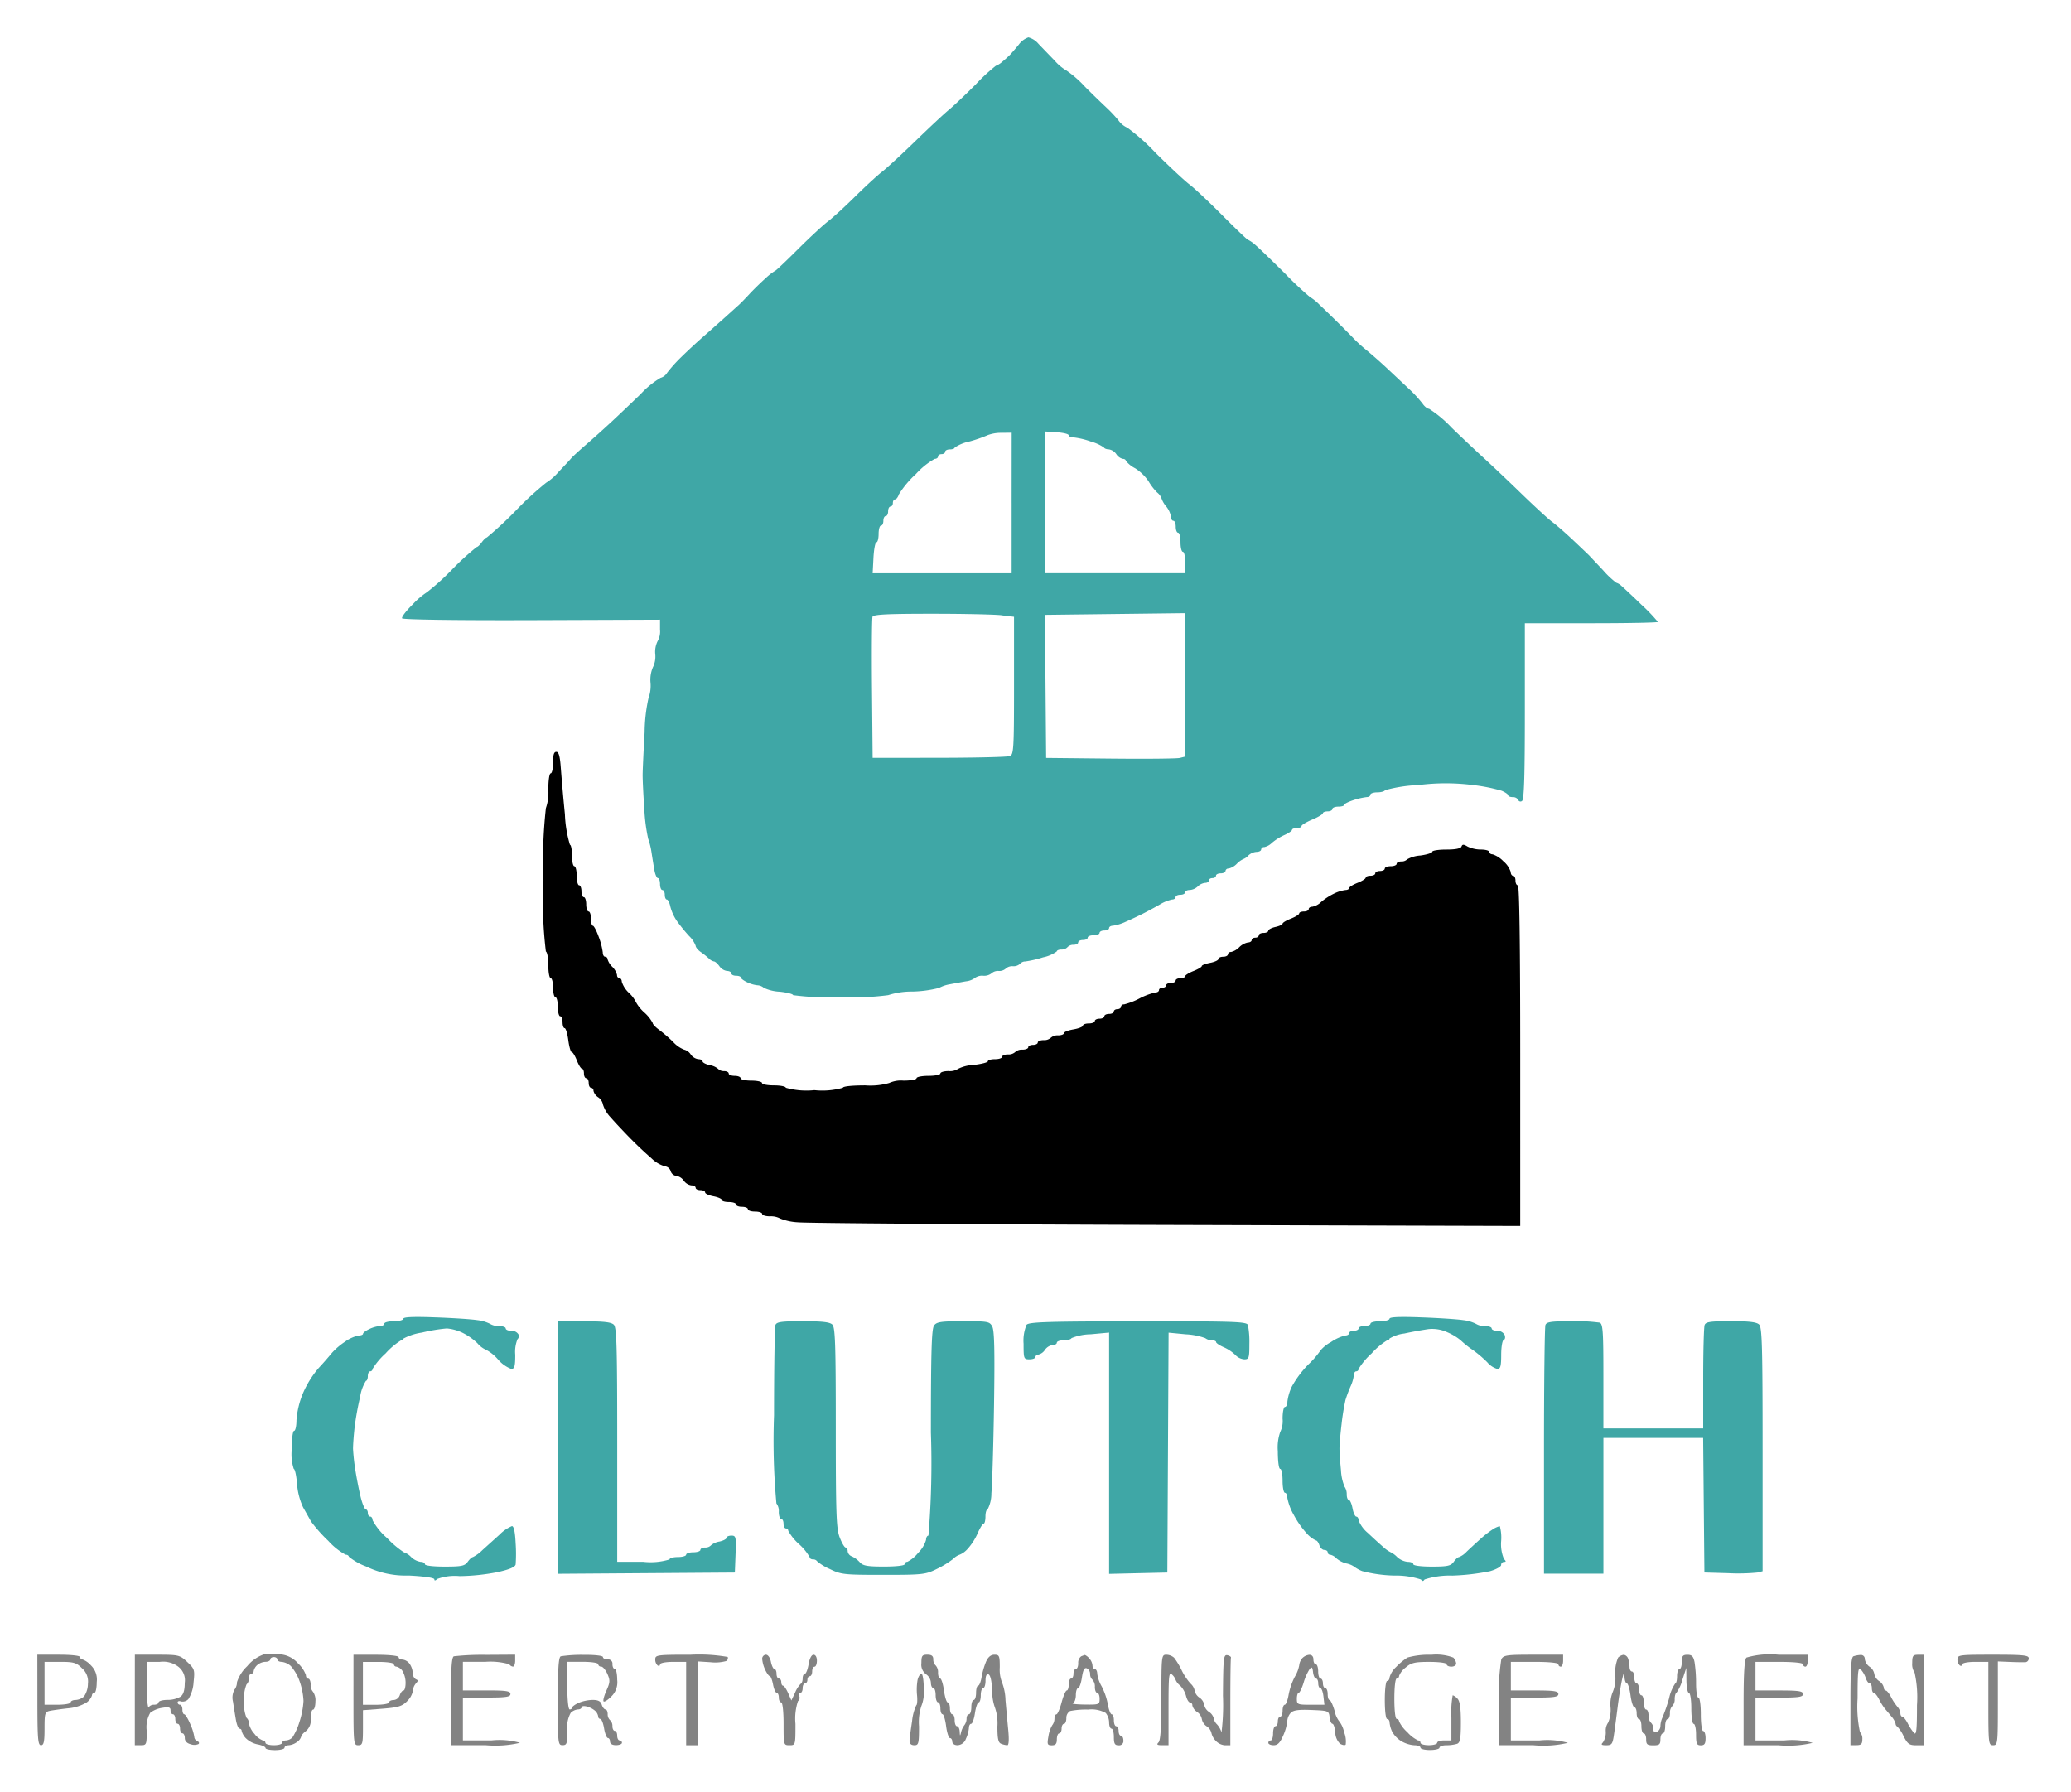 <?xml version="1.0" encoding="UTF-8"?>
<svg data-bbox="2.813 2.812 150.005 129.005" xmlns="http://www.w3.org/2000/svg" viewBox="0 0 156 135" height="135" width="156" data-type="color">
    <g>
        <path fill="#3FA7A6" d="M76.743 3.356c-.245.3-.538.637-.65.756a8.145 8.145 0 0 1-.585.53 1.584 1.584 0 0 1-.5.315 13.6 13.6 0 0 0-1.5 1.39c-.761.764-1.678 1.633-2.038 1.929-.36.296-1.484 1.345-2.5 2.332-1.016.986-2.153 2.037-2.532 2.332-.38.296-1.3 1.145-2.047 1.885-.746.74-1.66 1.573-2.027 1.852-.366.279-1.39 1.227-2.272 2.108-.883.88-1.642 1.6-1.69 1.6a4.475 4.475 0 0 0-.744.582c-.361.322-.907.855-1.214 1.187-.306.331-.659.694-.785.806l-.925.834c-.384.345-1.157 1.032-1.718 1.524a45.98 45.98 0 0 0-1.76 1.633c-.358.351-.692.726-1 1.122a.846.846 0 0 1-.5.386 6.678 6.678 0 0 0-1.486 1.21c-.689.666-1.686 1.616-2.217 2.108a86.485 86.485 0 0 1-1.9 1.706c-.514.444-1.026.913-1.133 1.042-.107.129-.54.593-.96 1.032a4.012 4.012 0 0 1-.919.8 23.63 23.63 0 0 0-2.25 2.063 28.447 28.447 0 0 1-2.22 2.063c-.066 0-.237.162-.38.359-.141.197-.313.358-.383.358a19.355 19.355 0 0 0-1.867 1.706 17.961 17.961 0 0 1-1.883 1.7 5.717 5.717 0 0 0-1.056.9c-.5.492-.872.972-.814 1.066.058.092 3.848.156 9.766.136l9.663-.035v.752c.03.299-.032.6-.18.863a1.813 1.813 0 0 0-.178.987 1.82 1.82 0 0 1-.18.986 2.4 2.4 0 0 0-.178 1.166c.034.39-.018.783-.152 1.15a12.363 12.363 0 0 0-.292 2.568c-.078 1.36-.145 2.8-.149 3.19-.004.392.053 1.566.127 2.6.033.755.13 1.505.29 2.242.118.335.203.681.253 1.033.056.37.15.955.21 1.3.06.344.181.627.269.627.087 0 .16.2.16.448 0 .249.08.45.178.45.1 0 .18.162.18.359 0 .197.07.358.155.358.087 0 .207.244.266.54.105.397.28.773.514 1.11.28.383.58.75.9 1.1.217.205.385.456.492.735 0 .11.17.32.38.466.214.149.419.312.613.487.104.112.238.19.386.225.084 0 .269.161.41.36a.86.86 0 0 0 .576.357c.175 0 .32.081.32.18 0 .1.16.18.357.18.197 0 .358.06.36.134 0 .075.218.236.482.36.242.117.502.192.77.224a.766.766 0 0 1 .475.19c.376.176.784.276 1.2.293.554.058 1.01.175 1.01.26a21.03 21.03 0 0 0 3.58.153c1.195.051 2.393 0 3.58-.152a5.78 5.78 0 0 1 1.819-.272 8.821 8.821 0 0 0 2.014-.273 2.62 2.62 0 0 1 .82-.276c.344-.066.89-.165 1.21-.221a1.36 1.36 0 0 0 .681-.26.917.917 0 0 1 .615-.16.9.9 0 0 0 .626-.18.722.722 0 0 1 .537-.18.728.728 0 0 0 .537-.178.724.724 0 0 1 .537-.18.725.725 0 0 0 .538-.18.518.518 0 0 1 .4-.178 8.044 8.044 0 0 0 1.332-.31 2.634 2.634 0 0 0 1.038-.448c0-.078.156-.14.347-.14a.6.6 0 0 0 .459-.18.601.601 0 0 1 .457-.178c.192 0 .348-.081.348-.18 0-.1.16-.18.358-.18.197 0 .358-.08.358-.178 0-.099.2-.18.447-.18.248 0 .447-.081.447-.18 0-.097.162-.18.359-.18.197 0 .358-.08.358-.178 0-.099.128-.18.286-.18a3.4 3.4 0 0 0 .94-.287c.36-.156.935-.427 1.28-.6.343-.172.93-.487 1.3-.7a3 3 0 0 1 .94-.386c.144 0 .263-.08.263-.18 0-.099.16-.178.357-.178.197 0 .358-.082.358-.18 0-.1.157-.18.347-.18.228-.017.445-.112.612-.269a.939.939 0 0 1 .55-.268c.156 0 .282-.081.282-.18 0-.1.12-.18.268-.18.149 0 .269-.08.269-.18 0-.099.16-.178.358-.178.197 0 .358-.082.358-.18a.214.214 0 0 1 .234-.18 1.3 1.3 0 0 0 .62-.359c.14-.15.308-.271.493-.358a.97.97 0 0 0 .379-.27 1.01 1.01 0 0 1 .613-.269c.19 0 .346-.08.346-.179a.214.214 0 0 1 .235-.18c.22-.05.423-.162.582-.323.281-.236.593-.431.927-.582.32-.143.583-.32.583-.394 0-.073.16-.136.358-.136.197 0 .358-.069.358-.151 0-.084.362-.3.805-.486.444-.187.8-.4.8-.476 0-.075.161-.143.359-.143.197 0 .358-.08.358-.178 0-.098.2-.18.448-.18s.447-.061.447-.136c0-.076.321-.236.713-.36.319-.107.649-.181.984-.223.15 0 .271-.08.271-.178 0-.1.235-.18.522-.18.287 0 .549-.074.582-.163a10.954 10.954 0 0 1 2.519-.386 16.19 16.19 0 0 1 4.117 0 12.83 12.83 0 0 1 2.15.43c.271.114.493.27.493.345 0 .075.154.135.343.135a.446.446 0 0 1 .412.212.18.18 0 0 0 .284.079c.159-.1.214-1.828.214-6.76V46.94h5.011c2.757 0 5.012-.044 5.012-.1a12.44 12.44 0 0 0-1.245-1.3 63.445 63.445 0 0 0-1.513-1.425 1 1 0 0 0-.379-.226 6.607 6.607 0 0 1-.994-.942c-.488-.518-.947-1.005-1.019-1.083-.072-.078-.621-.6-1.221-1.166-.6-.568-1.314-1.187-1.585-1.383-.271-.197-1.328-1.166-2.347-2.154a159.743 159.743 0 0 0-2.8-2.654c-.521-.472-1.614-1.5-2.426-2.286a9.04 9.04 0 0 0-1.705-1.43c-.126 0-.347-.175-.492-.39a9.463 9.463 0 0 0-1.037-1.122l-1.637-1.538a37.272 37.272 0 0 0-1.522-1.345 11.344 11.344 0 0 1-.868-.774 90.178 90.178 0 0 0-2.71-2.68 3.717 3.717 0 0 0-.723-.582 24.585 24.585 0 0 1-1.855-1.75c-.967-.962-1.972-1.931-2.235-2.154a2.497 2.497 0 0 0-.57-.4c-.052 0-.918-.826-1.924-1.838-1.006-1.012-2.12-2.056-2.473-2.322-.354-.264-1.5-1.334-2.553-2.377a15.093 15.093 0 0 0-2.13-1.9 1.6 1.6 0 0 1-.67-.553c-.273-.33-.566-.643-.879-.937a68.387 68.387 0 0 1-1.646-1.6 8.19 8.19 0 0 0-1.381-1.21 3.572 3.572 0 0 1-.907-.763c-.409-.42-.953-.984-1.212-1.255a1.506 1.506 0 0 0-.757-.489 1.5 1.5 0 0 0-.725.544Zm3.76 29.427c0 .09.17.163.379.163.443.055.88.16 1.3.315.348.093.679.244.977.447.033.075.2.136.364.136a.85.85 0 0 1 .562.358c.11.177.284.305.487.358.126 0 .228.063.228.137.19.239.428.433.7.569a3.5 3.5 0 0 1 1.016.983c.18.308.397.592.648.844a1 1 0 0 1 .33.45c.079.222.2.428.355.607.181.219.303.481.353.761 0 .173.085.314.183.314.099 0 .18.2.18.45 0 .248.08.448.178.448.099 0 .18.323.18.718 0 .395.08.718.178.718.099 0 .18.363.18.806v.808H78.712V32.498l.9.062c.489.032.89.131.89.223Zm-4.3 5.1v5.293H65.734l.06-1.166c.034-.642.135-1.166.224-1.166.09 0 .164-.282.164-.629 0-.346.08-.628.18-.628.099 0 .178-.16.178-.359 0-.197.08-.358.18-.358.099 0 .178-.161.178-.358 0-.197.08-.36.18-.36.099 0 .178-.12.178-.269 0-.148.075-.269.167-.269.092 0 .222-.174.29-.387a7.267 7.267 0 0 1 1.28-1.525 5.64 5.64 0 0 1 1.41-1.139c.14 0 .255-.08.255-.178 0-.1.12-.18.267-.18.148 0 .27-.08.27-.18 0-.099.16-.178.358-.178.197 0 .358-.062.358-.136a3.1 3.1 0 0 1 1.12-.46c.472-.129.935-.29 1.385-.483a2.89 2.89 0 0 1 1.03-.168l.76-.01-.004 5.293Zm-.76 8.46.939.112v5.184c0 4.771-.026 5.194-.314 5.307-.171.069-2.567.127-5.325.13l-5.011.005-.049-5.2c-.026-2.86-.008-5.3.04-5.428.067-.172 1.1-.226 4.433-.225 2.394-.003 4.773.05 5.29.111l-.004.004Zm13.826 5.243v5.4l-.4.1c-.222.055-2.578.077-5.236.049l-4.832-.05-.046-5.394-.046-5.382 5.282-.064 5.282-.063-.004 5.404Z" clip-rule="evenodd" fill-rule="evenodd" data-color="1"/>
        <path fill="#000000" d="M41.66 57.438c0 .444-.08.807-.178.807-.099 0-.18.526-.18 1.22a3.56 3.56 0 0 1-.182 1.4 35.586 35.586 0 0 0-.184 5.462 31.046 31.046 0 0 0 .182 5.339c.1.034.184.5.184 1.034s.08.972.18.972c.099 0 .178.323.178.717 0 .394.08.718.18.718.098 0 .178.323.178.718 0 .395.08.717.18.717.099 0 .178.2.178.449s.07.448.157.448c.085 0 .209.4.274.9.066.5.181.9.258.9.078 0 .25.282.386.628.135.346.31.628.39.628.08 0 .146.16.146.359 0 .198.08.358.18.358.099 0 .178.162.178.359 0 .197.08.359.18.359a.21.21 0 0 1 .178.23.826.826 0 0 0 .358.488.842.842 0 0 1 .358.55c.117.362.317.693.583.967.32.372 1 1.09 1.5 1.6a30.45 30.45 0 0 0 1.593 1.5c.28.271.62.471.994.583a.51.51 0 0 1 .43.359.506.506 0 0 0 .42.359.848.848 0 0 1 .566.359.86.86 0 0 0 .575.358c.175 0 .32.08.32.18 0 .099.16.179.358.179.197 0 .357.077.357.172 0 .095.282.224.627.289.344.065.627.189.627.277 0 .088.24.159.537.159.296 0 .537.08.537.18 0 .099.2.179.447.179.246 0 .447.08.447.18 0 .099.241.179.537.179.296 0 .537.08.537.18 0 .099.267.179.59.179.264-.016.528.04.762.164.425.168.876.264 1.334.286.64.067 13.145.156 27.788.2l26.627.076V79.51c0-8.435-.063-12.832-.18-12.832-.1 0-.178-.161-.178-.36 0-.197-.082-.358-.18-.358-.098 0-.178-.13-.178-.286a1.757 1.757 0 0 0-.556-.808 1.988 1.988 0 0 0-.806-.52c-.137 0-.249-.081-.249-.18 0-.1-.283-.18-.629-.18-.349 0-.693-.076-1.009-.224-.3-.18-.394-.18-.459 0-.053.145-.456.225-1.14.225-.583 0-1.06.073-1.06.162 0 .089-.399.218-.894.286-.349.02-.689.117-.995.286a.599.599 0 0 1-.448.163c-.191 0-.348.08-.348.179 0 .098-.2.18-.448.18s-.446.08-.446.179c0 .098-.161.18-.358.18-.197 0-.358.08-.358.179 0 .099-.161.179-.358.179-.197 0-.359.066-.359.146 0 .08-.282.257-.626.393-.344.136-.626.312-.626.392 0 .08-.13.146-.287.146a2.86 2.86 0 0 0-.871.278 4.595 4.595 0 0 0-.959.628c-.177.178-.404.3-.65.35-.153 0-.276.08-.276.179 0 .098-.162.18-.359.18-.197 0-.357.065-.357.146 0 .08-.282.257-.626.392-.345.135-.627.306-.627.378 0 .072-.241.185-.537.25-.297.065-.538.193-.538.283 0 .09-.16.166-.358.166-.197 0-.358.08-.358.179 0 .099-.12.18-.267.18-.148 0-.27.08-.27.179 0 .099-.124.179-.276.179a1.3 1.3 0 0 0-.66.359c-.168.175-.383.3-.618.359a.214.214 0 0 0-.236.179c0 .1-.16.18-.358.18-.197 0-.358.077-.358.17 0 .095-.282.225-.626.29-.344.065-.627.175-.627.244s-.282.237-.626.372c-.344.135-.627.312-.627.393 0 .08-.16.146-.358.146-.197 0-.358.08-.358.179 0 .099-.16.179-.358.179-.197 0-.357.08-.357.18 0 .099-.121.179-.268.179-.147 0-.27.08-.27.18 0 .099-.12.179-.269.179a4.927 4.927 0 0 0-1.2.449 5.148 5.148 0 0 1-1.163.448.213.213 0 0 0-.235.18c0 .1-.12.179-.268.179-.148 0-.269.08-.269.18 0 .099-.16.179-.358.179-.197 0-.358.08-.358.179 0 .098-.16.18-.358.18-.197 0-.358.08-.358.179 0 .098-.2.18-.447.18-.246 0-.447.073-.447.163 0 .09-.322.218-.716.285-.394.067-.716.195-.716.285 0 .09-.2.164-.438.164a.744.744 0 0 0-.547.179.745.745 0 0 1-.547.18c-.24 0-.438.08-.438.179 0 .099-.16.179-.358.179-.197 0-.358.08-.358.18 0 .099-.2.179-.436.179a.744.744 0 0 0-.547.18.743.743 0 0 1-.548.179c-.24 0-.438.08-.438.18 0 .099-.24.179-.537.179-.296 0-.537.07-.537.156s-.48.21-1.068.278a2.869 2.869 0 0 0-1.173.292 1.132 1.132 0 0 1-.723.17c-.337 0-.614.082-.614.18 0 .1-.4.18-.895.18s-.9.08-.9.179c0 .098-.44.18-.975.18a2.135 2.135 0 0 0-1.084.179 5.191 5.191 0 0 1-1.8.18c-1.009 0-1.69.072-1.69.179a5.686 5.686 0 0 1-2.148.18 5.704 5.704 0 0 1-2.148-.18c0-.1-.4-.18-.9-.18s-.895-.08-.895-.18c0-.098-.364-.178-.806-.178-.444 0-.806-.081-.806-.18 0-.1-.2-.18-.447-.18-.248 0-.448-.08-.448-.178 0-.098-.157-.18-.348-.18a.591.591 0 0 1-.448-.165 1.292 1.292 0 0 0-.637-.284c-.295-.065-.536-.192-.536-.283 0-.091-.144-.165-.319-.165a.858.858 0 0 1-.575-.36.828.828 0 0 0-.494-.358 2.195 2.195 0 0 1-.831-.583 11.565 11.565 0 0 0-1.069-.922c-.258-.187-.47-.411-.47-.5a2.8 2.8 0 0 0-.627-.79 2.97 2.97 0 0 1-.627-.773 2.488 2.488 0 0 0-.537-.711 1.965 1.965 0 0 1-.537-.834c0-.15-.08-.27-.179-.27a.214.214 0 0 1-.178-.236 1.307 1.307 0 0 0-.358-.62 1.346 1.346 0 0 1-.358-.572.184.184 0 0 0-.18-.187c-.1 0-.178-.141-.178-.314a5.28 5.28 0 0 0-.3-1.166c-.168-.47-.369-.853-.449-.853-.08 0-.142-.242-.142-.538 0-.296-.081-.538-.18-.538-.098 0-.178-.242-.178-.538 0-.296-.081-.54-.18-.54-.097 0-.178-.2-.178-.447 0-.248-.081-.45-.18-.45-.097 0-.178-.322-.178-.717 0-.395-.082-.717-.18-.717-.098 0-.178-.364-.178-.808 0-.444-.069-.807-.152-.807a9.108 9.108 0 0 1-.378-2.288 164.293 164.293 0 0 1-.31-3.5c-.063-.885-.154-1.211-.339-1.211-.185 0-.244.232-.244.81Z" clip-rule="evenodd" fill-rule="evenodd" data-color="2"/>
        <path fill="#3FA7A6" d="M30.384 99.323c0 .1-.323.19-.716.19-.395 0-.716.08-.716.178 0 .1-.146.18-.323.18a2.41 2.41 0 0 0-.8.225c-.265.123-.483.284-.483.359 0 .075-.151.134-.334.134a2.71 2.71 0 0 0-1.03.471 5.206 5.206 0 0 0-.965.82 25.78 25.78 0 0 1-1.015 1.158 7.492 7.492 0 0 0-1.208 1.964 6.563 6.563 0 0 0-.462 1.959c0 .443-.08.805-.178.805-.1 0-.18.6-.18 1.436-.049.483.004.972.155 1.435.085 0 .195.5.245 1.121a5.07 5.07 0 0 0 .456 1.77c.2.357.473.837.6 1.068.39.523.824 1.012 1.3 1.46a5 5 0 0 0 1.3 1.04c.133 0 .241.067.241.148.39.315.83.564 1.3.737a6.801 6.801 0 0 0 3.223.685c1.174.059 1.924.17 1.924.286 0 .116.08.11.214-.026a3.82 3.82 0 0 1 1.695-.215 15.922 15.922 0 0 0 2.814-.293c.92-.2 1.352-.384 1.4-.584.037-.53.037-1.061 0-1.59-.041-.871-.135-1.3-.28-1.3a2.849 2.849 0 0 0-.925.637l-1.294 1.166a2.81 2.81 0 0 1-.722.53c-.073 0-.25.161-.392.359-.221.309-.462.358-1.74.358-.868 0-1.481-.074-1.481-.179s-.146-.179-.324-.179a1.332 1.332 0 0 1-.71-.359 1.369 1.369 0 0 0-.547-.359 6.929 6.929 0 0 1-1.26-1.069 4.773 4.773 0 0 1-1.1-1.346c0-.152-.08-.276-.18-.276-.098 0-.178-.122-.178-.27 0-.148-.067-.269-.15-.269-.081 0-.248-.383-.37-.852s-.3-1.377-.406-2.019a16.133 16.133 0 0 1-.19-1.7c0-.3.052-1.023.119-1.615.099-.77.237-1.533.415-2.288.061-.43.21-.842.438-1.211.078 0 .143-.161.143-.358 0-.197.081-.359.18-.359a.181.181 0 0 0 .127-.056.18.18 0 0 0 .052-.128c.268-.434.599-.827.98-1.166.339-.382.73-.713 1.163-.983.1 0 .183-.061.183-.136a4.22 4.22 0 0 1 1.387-.449 12.92 12.92 0 0 1 1.875-.312c.402.035.796.142 1.162.314.424.207.813.48 1.152.807.177.214.403.383.657.494a3.1 3.1 0 0 1 .886.717c.268.318.612.565 1 .718.241 0 .3-.193.3-1.066a2.514 2.514 0 0 1 .17-1.172.318.318 0 0 0 .07-.369.584.584 0 0 0-.529-.264c-.234 0-.428-.08-.428-.179 0-.1-.226-.18-.5-.18a1.217 1.217 0 0 1-.67-.162 2.816 2.816 0 0 0-.977-.285c-.443-.069-1.873-.163-3.177-.207-1.61-.061-2.387-.03-2.387.102Z" clip-rule="evenodd" fill-rule="evenodd" data-color="1"/>
        <path fill="#3FA7A6" d="M104.668 99.323c0 .1-.323.19-.716.19-.393 0-.716.08-.716.178 0 .1-.2.18-.447.18s-.448.08-.448.179c0 .099-.161.179-.358.179-.197 0-.358.081-.358.18 0 .099-.132.179-.294.179a3.301 3.301 0 0 0-1.074.494 2.73 2.73 0 0 0-.78.616 6.645 6.645 0 0 1-.922 1.07 7.701 7.701 0 0 0-1.249 1.672c-.169.356-.28.737-.331 1.127 0 .222-.084.4-.183.4-.1 0-.18.4-.18.887.036.344-.026.69-.178 1a3.53 3.53 0 0 0-.18 1.446c0 .77.076 1.335.18 1.335.103 0 .178.4.178.9s.082.9.18.9c.097 0 .178.171.178.38.091.458.258.897.493 1.3.272.512.608.987 1 1.414.186.206.41.374.66.494.08 0 .2.161.261.359.063.198.23.358.37.358.141 0 .257.081.257.18a.184.184 0 0 0 .192.179.9.9 0 0 1 .46.269c.216.184.472.317.748.387.203.038.396.115.569.228.192.144.403.262.627.35.789.206 1.6.319 2.416.336a6.062 6.062 0 0 1 2.013.295c.1.145.171.144.269 0a6.125 6.125 0 0 1 2.1-.292 17.02 17.02 0 0 0 2.819-.329c.468-.132.851-.344.851-.471a.221.221 0 0 1 .059-.16.226.226 0 0 1 .155-.072c.167 0 .167-.048 0-.216a2.881 2.881 0 0 1-.214-1.345 3.271 3.271 0 0 0-.1-1.131 1.734 1.734 0 0 0-.449.187 7.292 7.292 0 0 0-.993.763c-.354.316-.833.757-1.064.979-.158.173-.352.31-.567.4-.081 0-.263.161-.4.359-.22.305-.464.358-1.651.358-.809 0-1.392-.075-1.392-.179s-.187-.179-.414-.179a1.386 1.386 0 0 1-.8-.359 1.759 1.759 0 0 0-.48-.359 2.35 2.35 0 0 1-.568-.4c-.26-.222-.784-.7-1.165-1.062a2.353 2.353 0 0 1-.692-.942c0-.156-.077-.283-.171-.283-.094 0-.224-.283-.288-.628-.064-.345-.189-.628-.277-.628-.088 0-.159-.186-.159-.413.007-.206-.05-.41-.163-.583a3.703 3.703 0 0 1-.272-1.247c-.06-.592-.11-1.319-.112-1.615-.002-.296.072-1.144.161-1.884.065-.602.163-1.201.292-1.794.108-.344.234-.683.38-1.014.126-.269.211-.556.251-.852 0-.158.081-.287.179-.287.048 0 .093-.02.127-.055a.18.18 0 0 0 .052-.129c.268-.433.598-.826.98-1.166.338-.382.73-.713 1.164-.983.1 0 .183-.062.183-.138a2.791 2.791 0 0 1 1.118-.378 28.614 28.614 0 0 1 1.806-.33c.49-.053.985.029 1.432.237.366.154.707.36 1.014.612.278.262.578.502.895.716.392.28.76.593 1.1.934.198.238.462.412.76.5.23 0 .287-.208.287-1.062 0-.586.084-1.089.189-1.124.105-.035.136-.2.07-.374a.607.607 0 0 0-.547-.311c-.236 0-.428-.08-.428-.179 0-.099-.226-.18-.5-.18a1.222 1.222 0 0 1-.671-.16 2.806 2.806 0 0 0-.975-.286c-.443-.069-1.873-.163-3.178-.208-1.595-.061-2.371-.03-2.371.102Z" clip-rule="evenodd" fill-rule="evenodd" data-color="1"/>
        <path fill="#3FA7A6" d="M42.019 109.023v9.512l6.668-.047 6.666-.047.053-1.391c.049-1.3.028-1.39-.313-1.39-.2 0-.366.074-.366.165 0 .091-.24.218-.534.283a1.309 1.309 0 0 0-.637.283.577.577 0 0 1-.45.166c-.192 0-.348.081-.348.179 0 .098-.242.18-.537.18-.294 0-.536.081-.536.179 0 .098-.282.18-.628.18-.345 0-.626.08-.626.179a4.84 4.84 0 0 1-1.968.18h-1.97v-8.8c0-7.392-.04-8.846-.256-9.06-.19-.192-.759-.257-2.236-.257h-1.982v9.506Z" clip-rule="evenodd" fill-rule="evenodd" data-color="1"/>
        <path fill="#3FA7A6" d="M58.413 99.791c-.06.157-.108 3.22-.108 6.808a51.663 51.663 0 0 0 .178 6.635.93.93 0 0 1 .18.638c0 .291.08.528.179.528.099 0 .178.161.178.359 0 .198.08.359.18.359a.185.185 0 0 1 .178.184c.21.373.48.708.8.991.32.283.592.614.806.982 0 .1.114.175.253.175a.365.365 0 0 1 .314.143c.288.242.61.438.954.583.847.417 1.066.44 4.029.44 2.962 0 3.178-.023 4.026-.442.44-.209.856-.465 1.242-.762a1.27 1.27 0 0 1 .5-.321 1.63 1.63 0 0 0 .588-.435c.31-.347.562-.74.75-1.166.174-.4.379-.731.454-.731.075 0 .136-.242.136-.538 0-.296.073-.539.163-.539.193-.374.29-.79.284-1.211.064-.666.154-3.674.2-6.683.06-4.051.025-5.578-.134-5.876-.2-.382-.325-.4-2.18-.4-1.66 0-2 .047-2.2.314-.189.248-.239 1.899-.243 8.073a66.1 66.1 0 0 1-.184 7.76c-.1 0-.18.146-.18.324a2.324 2.324 0 0 1-.606.987 2.413 2.413 0 0 1-.806.663.192.192 0 0 0-.2.179c0 .106-.635.179-1.546.179-1.267 0-1.6-.058-1.834-.326a1.877 1.877 0 0 0-.6-.443.47.47 0 0 1-.313-.391c0-.151-.07-.275-.154-.275-.086 0-.287-.346-.449-.768-.253-.668-.291-1.758-.291-8.267 0-6.259-.044-7.54-.257-7.754-.19-.19-.756-.255-2.218-.255-1.62 0-1.977.049-2.07.28Z" clip-rule="evenodd" fill-rule="evenodd" data-color="1"/>
        <path fill="#3FA7A6" d="M77.326 99.78a3.114 3.114 0 0 0-.224 1.429c0 1.132.016 1.173.447 1.173.246 0 .447-.08.447-.179a.213.213 0 0 1 .079-.136.215.215 0 0 1 .15-.044.821.821 0 0 0 .488-.358.859.859 0 0 1 .577-.359c.174 0 .317-.081.317-.18 0-.099.236-.179.523-.179.288 0 .549-.073.582-.162.46-.186.95-.284 1.447-.29l1.386-.128v18.175l2.194-.051 2.192-.05.047-9.034.047-9.034 1.3.125c.5.021.994.119 1.465.288a.822.822 0 0 0 .492.161c.178 0 .323.061.323.136 0 .075.261.25.581.39a3 3 0 0 1 .871.582c.176.189.415.305.671.327.352 0 .383-.1.383-1.151a6.88 6.88 0 0 0-.109-1.435c-.1-.254-.99-.284-8.278-.278-6.83.007-8.212.05-8.398.263Z" clip-rule="evenodd" fill-rule="evenodd" data-color="1"/>
        <path fill="#3FA7A6" d="M116.412 99.792c-.06.156-.109 4.436-.109 9.51v9.226h4.475v-10.227h7.513l.047 5.068.048 5.069 1.79.052c.732.038 1.465.022 2.193-.048l.4-.1v-9.159c0-7.7-.041-9.2-.256-9.417-.189-.19-.744-.257-2.128-.257-1.543 0-1.893.05-1.982.284-.06.155-.109 1.973-.109 4.038v3.753h-7.518v-3.928c0-3.417-.036-3.944-.283-4.038a13.46 13.46 0 0 0-2.129-.108c-1.517.002-1.865.053-1.952.282Z" clip-rule="evenodd" fill-rule="evenodd" data-color="1"/>
        <path fill="#838383" d="M34.188 124.751c-.169.068-.224.919-.224 3.395v3.3h2.6a8.12 8.12 0 0 0 2.6-.179 5.664 5.664 0 0 0-2.148-.18h-2.148v-3.229h1.79c1.471 0 1.79-.048 1.79-.269 0-.221-.319-.27-1.79-.27h-1.79v-2.153h1.69a5.184 5.184 0 0 1 1.8.18.395.395 0 0 0 .28.179c.092 0 .168-.2.168-.448v-.449l-2.194.014c-.81-.015-1.62.022-2.425.109Z" clip-rule="evenodd" fill-rule="evenodd" data-color="3"/>
        <path fill="#838383" d="M42.242 124.75c-.167.068-.223.919-.223 3.395 0 3.184.013 3.3.358 3.3.319 0 .357-.12.357-1.089a2.254 2.254 0 0 1 .256-1.346.904.904 0 0 1 .538-.256c.154 0 .28-.073.28-.163 0-.09.181-.115.4-.057.23.063.444.175.627.329a.752.752 0 0 1 .224.416.178.178 0 0 0 .163.192c.09 0 .218.323.283.718.066.395.2.718.285.718.086 0 .163.121.163.269 0 .167.17.269.447.269.247 0 .449-.081.449-.179a.183.183 0 0 0-.179-.18c-.1 0-.18-.161-.18-.359 0-.198-.08-.358-.178-.358-.098 0-.18-.157-.18-.349a.599.599 0 0 0-.178-.459.597.597 0 0 1-.18-.459c0-.192-.075-.348-.166-.348-.092 0-.218-.162-.281-.359-.082-.261-.27-.359-.692-.359a3.02 3.02 0 0 0-1.061.224c-.264.124-.482.285-.483.359-.002.074-.083.135-.18.135-.099 0-.18-.718-.18-1.794v-1.795h1.163c.657 0 1.165.079 1.165.18a.204.204 0 0 0 .076.135.2.2 0 0 0 .148.044c.123 0 .334.249.468.552.215.483.206.64-.073 1.258-.174.388-.27.754-.21.813.058.059.311-.1.563-.353a1.488 1.488 0 0 0 .46-1.275c0-.448-.081-.815-.18-.815-.097 0-.178-.162-.178-.359a.318.318 0 0 0-.358-.359c-.2 0-.358-.081-.358-.18 0-.099-.6-.173-1.477-.165a10.587 10.587 0 0 0-1.697.109Z" clip-rule="evenodd" fill-rule="evenodd" data-color="3"/>
        <path fill="#838383" d="M49.358 124.98a.597.597 0 0 0 .178.459c.1.061.18.026.18-.079s.41-.19.983-.19h.986v6.28h.9v-6.313l.94.059c.39.045.786.016 1.166-.086a.248.248 0 0 0 .123-.311 12.489 12.489 0 0 0-2.778-.167c-2.532 0-2.678.019-2.678.348Z" clip-rule="evenodd" fill-rule="evenodd" data-color="3"/>
        <path fill="#838383" d="M57.413 124.954c.027.28.102.553.223.806.124.266.28.484.35.484.069 0 .179.284.244.63.065.346.189.628.277.628.088 0 .159.161.159.359 0 .198.08.359.179.359.099 0 .179.657.179 1.614 0 1.6 0 1.615.447 1.615s.448-.013.448-1.6a4.2 4.2 0 0 1 .19-1.723.316.316 0 0 0 .1-.369c-.052-.138-.017-.251.078-.251s.174-.162.174-.359c0-.197.08-.359.179-.359.099 0 .179-.121.179-.269 0-.148.08-.269.179-.269.099 0 .179-.162.179-.359 0-.197.08-.359.179-.359.099 0 .179-.2.179-.448 0-.267-.1-.449-.253-.449s-.3.277-.374.718c-.066.394-.194.717-.284.717-.09 0-.163.155-.163.344 0 .189-.063.371-.14.4a2.054 2.054 0 0 0-.425.66l-.285.6-.245-.555c-.136-.305-.307-.555-.381-.555-.074 0-.135-.122-.135-.27 0-.148-.081-.269-.18-.269-.097 0-.178-.161-.178-.359 0-.198-.071-.358-.157-.358-.086 0-.205-.243-.264-.539-.063-.315-.22-.538-.38-.538a.301.301 0 0 0-.278.323Z" clip-rule="evenodd" fill-rule="evenodd" data-color="3"/>
        <path fill="#838383" d="M69.405 125.258a.903.903 0 0 0 .358.851.833.833 0 0 1 .358.629c0 .223.08.401.18.401.099 0 .178.241.178.537 0 .296.08.539.18.539.098 0 .178.2.178.448s.07.45.156.45c.085 0 .21.399.274.899.065.5.2.9.293.9.091 0 .172.122.172.27 0 .148.163.268.4.267a.71.71 0 0 0 .627-.485c.12-.253.197-.526.225-.806 0-.177.075-.323.168-.323.093 0 .222-.362.287-.806.067-.444.194-.808.28-.808.088 0 .159-.243.159-.539 0-.296.08-.537.178-.537.099 0 .18-.25.18-.554 0-.363.078-.527.224-.478.146.049.244.505.278 1.226-.008.45.067.899.223 1.321.144.442.202.908.17 1.371 0 .93.064 1.226.284 1.31.148.059.304.096.462.11.114 0 .14-.417.073-1.122-.06-.617-.154-1.645-.21-2.287a4.04 4.04 0 0 0-.266-1.338 2.642 2.642 0 0 1-.165-1.121c0-.867-.035-.951-.4-.951-.275 0-.478.17-.636.526a5.82 5.82 0 0 0-.335 1.166c-.058.353-.174.641-.26.641-.085 0-.154.242-.154.538 0 .296-.082.539-.18.539-.097 0-.178.241-.178.537 0 .296-.081.539-.18.539-.098 0-.178.145-.178.323a.827.827 0 0 1-.163.493 1.418 1.418 0 0 0-.248.53c-.078.325-.088.32-.107-.045-.01-.221-.1-.401-.2-.401s-.178-.199-.178-.448-.082-.449-.18-.449c-.097 0-.178-.199-.178-.448s-.075-.448-.163-.448c-.09 0-.218-.401-.285-.901-.069-.5-.2-.9-.285-.9-.085 0-.162-.2-.162-.438a.75.75 0 0 0-.18-.548.607.607 0 0 1-.178-.459c0-.252-.124-.349-.448-.349-.392.001-.448.079-.448.628Z" clip-rule="evenodd" fill-rule="evenodd" data-color="3"/>
        <path fill="#838383" d="M87.484 127.825c0 2.245-.064 3.258-.214 3.409-.167.167-.108.215.268.215h.483v-2.794c0-2.483.03-2.764.269-2.524a.948.948 0 0 1 .268.4c.072.166.185.309.33.417.215.218.37.488.45.783.068.272.2.494.3.494a.212.212 0 0 1 .134.08.206.206 0 0 1 .042.149.822.822 0 0 0 .358.488.84.84 0 0 1 .358.538.85.85 0 0 0 .358.539.827.827 0 0 1 .358.486c.048.22.154.424.308.588.184.207.44.336.716.361h.407v-3.229c0-1.777.02-3.289.046-3.362.025-.073-.1-.159-.268-.193-.29-.055-.315.191-.335 3.048.04.923.003 1.846-.108 2.762a1.535 1.535 0 0 0-.338-.6.834.834 0 0 1-.25-.466.83.83 0 0 0-.357-.476.822.822 0 0 1-.358-.538.839.839 0 0 0-.358-.538.83.83 0 0 1-.358-.512.958.958 0 0 0-.313-.544 4.366 4.366 0 0 1-.671-1.008 5.54 5.54 0 0 0-.57-.942.916.916 0 0 0-.581-.224c-.364-.001-.374.082-.374 3.193Z" clip-rule="evenodd" fill-rule="evenodd" data-color="3"/>
        <path fill="#838383" d="M106.013 124.846a4.936 4.936 0 0 0-.85.71c-.232.21-.402.479-.492.779 0 .149-.082.271-.18.271-.098 0-.179.6-.179 1.435 0 .835.074 1.435.179 1.435s.18.118.18.261c.025.238.091.471.194.688.167.298.408.548.7.726.296.171.627.273.969.3.256 0 .465.081.465.18 0 .099.322.179.716.179.394 0 .716-.081.716-.179 0-.098.235-.18.522-.18.272.002.543-.035.805-.109.228-.087.284-.408.284-1.627 0-1.077-.076-1.594-.257-1.775a.935.935 0 0 0-.358-.257 7.265 7.265 0 0 0-.099 1.705v1.7h-.538c-.3 0-.536.081-.536.18 0 .099-.283.179-.628.179-.345 0-.626-.081-.626-.179a.183.183 0 0 0-.185-.18 2.588 2.588 0 0 1-.806-.622 2.586 2.586 0 0 1-.62-.807.18.18 0 0 0-.051-.13.18.18 0 0 0-.127-.056c-.106 0-.18-.627-.18-1.525 0-.898.074-1.525.18-1.525a.195.195 0 0 0 .129-.064.19.19 0 0 0 .049-.136c.103-.251.274-.469.493-.628.419-.362.684-.424 1.79-.424.746 0 1.299.076 1.299.179s.161.179.358.179c.197 0 .359-.105.359-.233a.769.769 0 0 0-.215-.449 3.653 3.653 0 0 0-1.657-.21 5.868 5.868 0 0 0-1.803.209Z" clip-rule="evenodd" fill-rule="evenodd" data-color="3"/>
        <path fill="#838383" d="M113.087 124.978a17.922 17.922 0 0 0-.185 3.409v3.062h2.6c.87.082 1.748.021 2.6-.179a5.706 5.706 0 0 0-2.148-.18h-2.147v-3.229h1.789c1.472 0 1.79-.048 1.79-.269 0-.221-.318-.27-1.79-.27h-1.789v-2.153h1.789c1.074 0 1.79.072 1.79.18 0 .048.019.093.052.127a.182.182 0 0 0 .127.052c.1 0 .179-.2.179-.448v-.449h-2.241c-2.022 0-2.248.033-2.416.347Z" clip-rule="evenodd" fill-rule="evenodd" data-color="3"/>
        <path fill="#838383" d="M121.887 124.846c-.178.422-.251.88-.215 1.335.039.419-.023.841-.179 1.231a2.402 2.402 0 0 0-.179 1.166c.038.398-.024.799-.179 1.167a1.04 1.04 0 0 0-.179.692c.013.283-.062.562-.214.8-.167.167-.112.215.249.215.41 0 .478-.09.578-.762.062-.42.188-1.368.28-2.109.092-.741.241-1.668.332-2.063.137-.592.17-.632.187-.224.011.271.091.493.176.493.085 0 .21.4.275.9.065.5.2.9.291.9.091 0 .173.2.173.449s.081.448.179.448c.098 0 .179.243.179.539 0 .296.081.538.179.538.098 0 .179.2.179.449 0 .378.084.448.537.448s.537-.07.537-.448c0-.247.081-.449.179-.449.098 0 .179-.242.179-.538 0-.296.081-.539.179-.539.098 0 .179-.2.179-.437a.742.742 0 0 1 .179-.549.73.73 0 0 0 .179-.534c0-.233.065-.45.143-.483.202-.289.35-.614.436-.957l.294-.9.011.942c.006.518.092.942.19.942s.179.508.179 1.166c0 .658.078 1.166.179 1.166.101 0 .179.364.179.808 0 .687.053.807.358.807.279 0 .358-.12.358-.538 0-.3-.08-.538-.179-.538-.099 0-.179-.539-.179-1.256s-.076-1.256-.179-1.256-.179-.471-.179-1.054a10.78 10.78 0 0 0-.112-1.615c-.087-.439-.2-.561-.537-.561-.353 0-.425.091-.425.538 0 .3-.08.539-.179.539-.099 0-.179.242-.179.538 0 .296-.06.538-.134.538-.227.34-.385.722-.465 1.122-.137.487-.301.965-.493 1.432a1.693 1.693 0 0 0-.161.654.51.51 0 0 1-.268.446c-.181.069-.269-.009-.269-.24a.589.589 0 0 0-.179-.453.748.748 0 0 1-.179-.549c0-.241-.08-.438-.179-.438-.099 0-.179-.242-.179-.538 0-.296-.08-.539-.179-.539-.099 0-.179-.2-.179-.448s-.08-.449-.179-.449c-.099 0-.179-.2-.179-.448s-.08-.449-.179-.449c-.099 0-.179-.155-.179-.344a2.134 2.134 0 0 0-.108-.628.431.431 0 0 0-.322-.284.748.748 0 0 0-.429.209Z" clip-rule="evenodd" fill-rule="evenodd" data-color="3"/>
        <path fill="#838383" d="M131.553 124.847c-.151.152-.215 1.165-.215 3.409v3.194h2.6c.87.081 1.748.021 2.6-.179a5.666 5.666 0 0 0-2.148-.18h-2.157v-3.229h1.79c1.472 0 1.79-.048 1.79-.269 0-.221-.318-.27-1.79-.27h-1.79v-2.153h1.79c1.074 0 1.79.072 1.79.18 0 .047.019.092.052.126a.187.187 0 0 0 .127.053c.1 0 .179-.2.179-.448v-.449h-2.2a6.328 6.328 0 0 0-2.418.215Z" clip-rule="evenodd" fill-rule="evenodd" data-color="3"/>
        <path fill="#838383" d="M139.612 124.751c-.168.068-.224.919-.224 3.395v3.3h.448c.355 0 .447-.09.447-.438a.727.727 0 0 0-.179-.549 9.107 9.107 0 0 1-.179-2.535c0-2.051.038-2.387.245-2.179.165.186.291.404.37.641.069.217.2.4.292.4.092 0 .167.162.167.359 0 .197.067.359.149.359.082 0 .263.222.4.493.122.246.267.48.433.7.1.112.32.376.492.585.144.155.251.34.313.543a.262.262 0 0 0 .134.223c.198.216.359.463.476.732.292.575.429.673.94.673h.6v-6.818h-.447c-.391 0-.448.078-.448.617-.025.256.038.513.179.729.177.802.238 1.625.179 2.445 0 1.875-.044 2.288-.224 2.1a4.045 4.045 0 0 1-.477-.731c-.14-.271-.321-.493-.4-.493-.079 0-.149-.115-.149-.256a.85.85 0 0 0-.224-.494 4.003 4.003 0 0 1-.477-.73c-.14-.272-.321-.494-.4-.494-.079 0-.149-.1-.149-.229a.82.82 0 0 0-.358-.488.847.847 0 0 1-.358-.539.824.824 0 0 0-.358-.538.87.87 0 0 1-.358-.578.285.285 0 0 0-.313-.305 1.935 1.935 0 0 0-.542.1Z" clip-rule="evenodd" fill-rule="evenodd" data-color="3"/>
        <path fill="#838383" d="M147.448 124.979a.588.588 0 0 0 .179.459c.1.061.179.026.179-.079s.411-.19.985-.19h.984v3.14c0 3.02.014 3.14.358 3.14s.358-.12.358-3.156v-3.157l.94.039c.517.021 1.04.029 1.163.017a.286.286 0 0 0 .224-.292c0-.227-.418-.269-2.685-.269-2.538 0-2.685.019-2.685.348Z" clip-rule="evenodd" fill-rule="evenodd" data-color="3"/>
        <path fill="#838383" d="M19.925 124.591c-.512.167-.963.48-1.3.9a2.892 2.892 0 0 0-.773 1.205c0 .212-.07.418-.2.584-.141.274-.177.59-.1.888.056.379.154.991.218 1.361.063.37.188.673.276.673a.173.173 0 0 1 .116.057.17.17 0 0 1 .043.121c.057.202.163.386.308.537.248.241.56.404.9.471.322.06.587.182.587.269 0 .087.322.16.715.16.395 0 .716-.081.716-.179 0-.098.142-.182.313-.186.228-.023.444-.107.628-.244a.77.77 0 0 0 .313-.4c0-.091.16-.281.358-.423a1.035 1.035 0 0 0 .358-.937c0-.373.08-.678.178-.678.098 0 .18-.278.18-.618a1.118 1.118 0 0 0-.18-.728.748.748 0 0 1-.178-.549c0-.241-.08-.438-.18-.438-.099 0-.178-.121-.178-.268a2.16 2.16 0 0 0-.582-.874 1.99 1.99 0 0 0-1.3-.688 5.998 5.998 0 0 0-1.236-.016Zm.971.4c0 .1.15.179.331.179.254.033.491.143.68.314.287.333.509.715.654 1.128.174.483.275.988.3 1.5a6.203 6.203 0 0 1-.313 1.609 4.647 4.647 0 0 1-.523 1.145.785.785 0 0 1-.493.224c-.154 0-.282.081-.282.18 0 .099-.282.179-.625.179-.345 0-.628-.081-.628-.179a.196.196 0 0 0-.2-.18 1.466 1.466 0 0 1-.625-.493c-.21-.224-.357-.5-.425-.8a.527.527 0 0 0-.178-.414 2.746 2.746 0 0 1-.18-1.256 2.75 2.75 0 0 1 .18-1.256.597.597 0 0 0 .178-.459c0-.192.081-.349.18-.349a.185.185 0 0 0 .179-.192.852.852 0 0 1 .255-.448c.174-.154.395-.245.627-.257.2 0 .37-.08.37-.179 0-.099.122-.18.27-.18.148 0 .268.084.268.184Z" clip-rule="evenodd" fill-rule="evenodd" data-color="3"/>
        <path fill="#838383" d="M2.817 128.04c0 2.911.04 3.409.27 3.409.212 0 .268-.259.268-1.252 0-1.155.031-1.259.4-1.337.222-.046.845-.133 1.386-.193.49-.039.965-.191 1.388-.442.185-.13.325-.315.4-.528a.19.19 0 0 1 .18-.195c.1 0 .179-.367.179-.816a1.49 1.49 0 0 0-.44-1.256 1.597 1.597 0 0 0-.625-.44.186.186 0 0 1-.188-.18c0-.106-.657-.179-1.612-.179h-1.61l.004 3.409Zm3.357-2.393a1.325 1.325 0 0 1 .45 1.169 1.726 1.726 0 0 1-.293.958 1.03 1.03 0 0 1-.637.266c-.2 0-.37.081-.37.18 0 .099-.444.179-.985.179h-.984v-3.23h1.172c1.03 0 1.228.058 1.647.478Z" clip-rule="evenodd" fill-rule="evenodd" data-color="3"/>
        <path fill="#838383" d="M10.156 128.04v3.409h.448c.429 0 .448-.047.448-1.089a2.165 2.165 0 0 1 .267-1.357 1.97 1.97 0 0 1 .9-.369c.5-.082.628-.044.628.19 0 .161.08.293.178.293.098 0 .18.161.18.358 0 .197.08.359.178.359.099 0 .18.162.18.359 0 .197.08.359.178.359.098 0 .18.16.18.355 0 .232.16.4.456.471.189.07.398.062.582-.022.069-.074.024-.171-.1-.215a.37.37 0 0 1-.225-.333 3.945 3.945 0 0 0-.31-.972c-.17-.4-.373-.719-.447-.719-.075 0-.138-.162-.138-.359 0-.197-.08-.359-.179-.359a.176.176 0 0 1-.179-.174c0-.1.12-.128.264-.072a.595.595 0 0 0 .55-.185 2.73 2.73 0 0 0 .387-1.269c.1-.932.072-1.008-.479-1.524-.55-.516-.636-.544-2.261-.544h-1.683l-.003 3.409Zm3.31-2.48a1.291 1.291 0 0 1 .45 1.192c0 .551-.1.874-.314 1.038-.3.165-.64.249-.984.244-.369 0-.671.087-.671.186s-.154.179-.343.179a.49.49 0 0 0-.433.224 5.496 5.496 0 0 1-.1-1.615l-.015-1.839h.983a1.9 1.9 0 0 1 1.428.391Z" clip-rule="evenodd" fill-rule="evenodd" data-color="3"/>
        <path fill="#838383" d="M26.625 128.041c0 3.289.012 3.409.358 3.409.325 0 .357-.12.357-1.319v-1.319l1.436-.111c1.204-.093 1.506-.182 1.878-.557a1.48 1.48 0 0 0 .445-.777.954.954 0 0 1 .224-.568c.18-.191.18-.255 0-.32a.54.54 0 0 1-.23-.471 1.398 1.398 0 0 0-.242-.7.801.801 0 0 0-.531-.314c-.163 0-.294-.081-.294-.18 0-.099-.686-.179-1.7-.179h-1.7l-.002 3.406Zm3.043-2.691a.195.195 0 0 0 .2.179.76.76 0 0 1 .442.314c.159.273.242.583.242.9 0 .321-.069.583-.16.583-.093 0-.218.162-.28.359a.528.528 0 0 1-.46.359c-.19 0-.347.081-.347.18 0 .099-.442.179-.983.179h-.985v-3.23H28.5c.66-.003 1.168.076 1.168.177Z" clip-rule="evenodd" fill-rule="evenodd" data-color="3"/>
        <path fill="#838383" d="M81.442 124.751a.595.595 0 0 0-.223.524c0 .239-.08.434-.18.434-.099 0-.178.161-.178.358 0 .197-.08.359-.18.359-.099 0-.178.2-.178.449s-.067.448-.147.448c-.08 0-.256.4-.39.9s-.31.9-.39.9c-.081 0-.147.145-.147.323a.819.819 0 0 1-.166.493c-.15.259-.247.546-.288.843-.11.6-.084.673.256.673.282 0 .377-.112.377-.448 0-.247.08-.449.178-.449.099 0 .18-.161.18-.359 0-.198.08-.359.178-.359.099 0 .18-.193.18-.429a.6.6 0 0 1 .284-.538c.446-.087.9-.123 1.355-.109.458-.055.922.034 1.328.256.162.204.252.456.255.718 0 .254.08.461.178.461.099 0 .18.283.18.628 0 .508.069.628.358.628a.324.324 0 0 0 .268-.091.313.313 0 0 0 .09-.268c0-.2-.08-.359-.18-.359-.099 0-.178-.161-.178-.358 0-.197-.08-.359-.18-.359-.098 0-.178-.2-.178-.449s-.073-.448-.163-.448c-.09 0-.22-.338-.29-.75a5.007 5.007 0 0 0-.463-1.352 2.63 2.63 0 0 1-.338-.954c0-.194-.08-.353-.178-.353-.1 0-.18-.127-.18-.282a.912.912 0 0 0-.255-.539.918.918 0 0 0-.314-.242c-.03.003-.157.05-.28.1Zm.672 1.325a.573.573 0 0 0 .178.44.746.746 0 0 1 .18.549c0 .241.08.438.178.438.099 0 .18.2.18.448 0 .432-.041.448-1.118.435-.617-.008-1.019-.055-.895-.1.123-.045.223-.326.223-.614s.075-.523.167-.523c.093 0 .223-.358.288-.795.087-.577.188-.768.368-.7a.47.47 0 0 1 .25.422Z" clip-rule="evenodd" fill-rule="evenodd" data-color="3"/>
        <path fill="#838383" d="M98.09 124.9a.951.951 0 0 0-.224.526c-.06.308-.174.604-.337.873-.218.426-.374.88-.463 1.351-.07.412-.2.75-.29.75-.09 0-.163.2-.163.449s-.08.448-.18.448c-.098 0-.179.162-.179.359 0 .197-.08.359-.178.359-.1 0-.18.242-.18.538 0 .296-.08.538-.178.538a.178.178 0 0 0-.179.18c0 .1.183.179.4.179.3 0 .485-.183.716-.719.158-.346.263-.713.31-1.089.014-.236.107-.46.265-.635.2-.2.6-.25 1.566-.211 1.273.051 1.3.064 1.359.546.031.271.127.493.213.493s.182.295.212.655c.005.318.134.621.36.846.168.1.359.137.425.071.042-.318 0-.64-.12-.936a1.922 1.922 0 0 0-.36-.815 1.891 1.891 0 0 1-.358-.807c-.131-.445-.3-.808-.378-.808-.078 0-.14-.2-.14-.448s-.08-.449-.18-.449c-.098 0-.178-.161-.178-.359 0-.198-.08-.359-.18-.359-.098 0-.178-.242-.178-.538 0-.296-.08-.538-.18-.538-.098 0-.178-.162-.178-.359 0-.225-.117-.356-.313-.352a.848.848 0 0 0-.532.261Zm1.04 1.526c.093 0 .168.162.168.359 0 .197.072.359.16.359.088 0 .192.283.232.628l.073.628h-1.038c-.988 0-1.038-.022-1.038-.449 0-.246.06-.448.136-.448.075 0 .242-.343.372-.762.101-.358.252-.701.447-1.017.172-.21.219-.17.265.224.03.263.132.478.224.478Z" clip-rule="evenodd" fill-rule="evenodd" data-color="3"/>
        <path fill="#838383" d="M69.12 126.514a4.317 4.317 0 0 0-.043 1.165c.038.4.01.739-.06.764a3.71 3.71 0 0 0-.316 1.213c-.1.641-.188 1.308-.19 1.48 0 .2.135.314.358.314.326 0 .358-.12.358-1.425a3.9 3.9 0 0 1 .178-1.535c.157-.403.219-.837.18-1.267 0-.636-.08-1.156-.176-1.156-.098 0-.227.202-.288.447Z" clip-rule="evenodd" fill-rule="evenodd" data-color="3"/>
    </g>
</svg>
